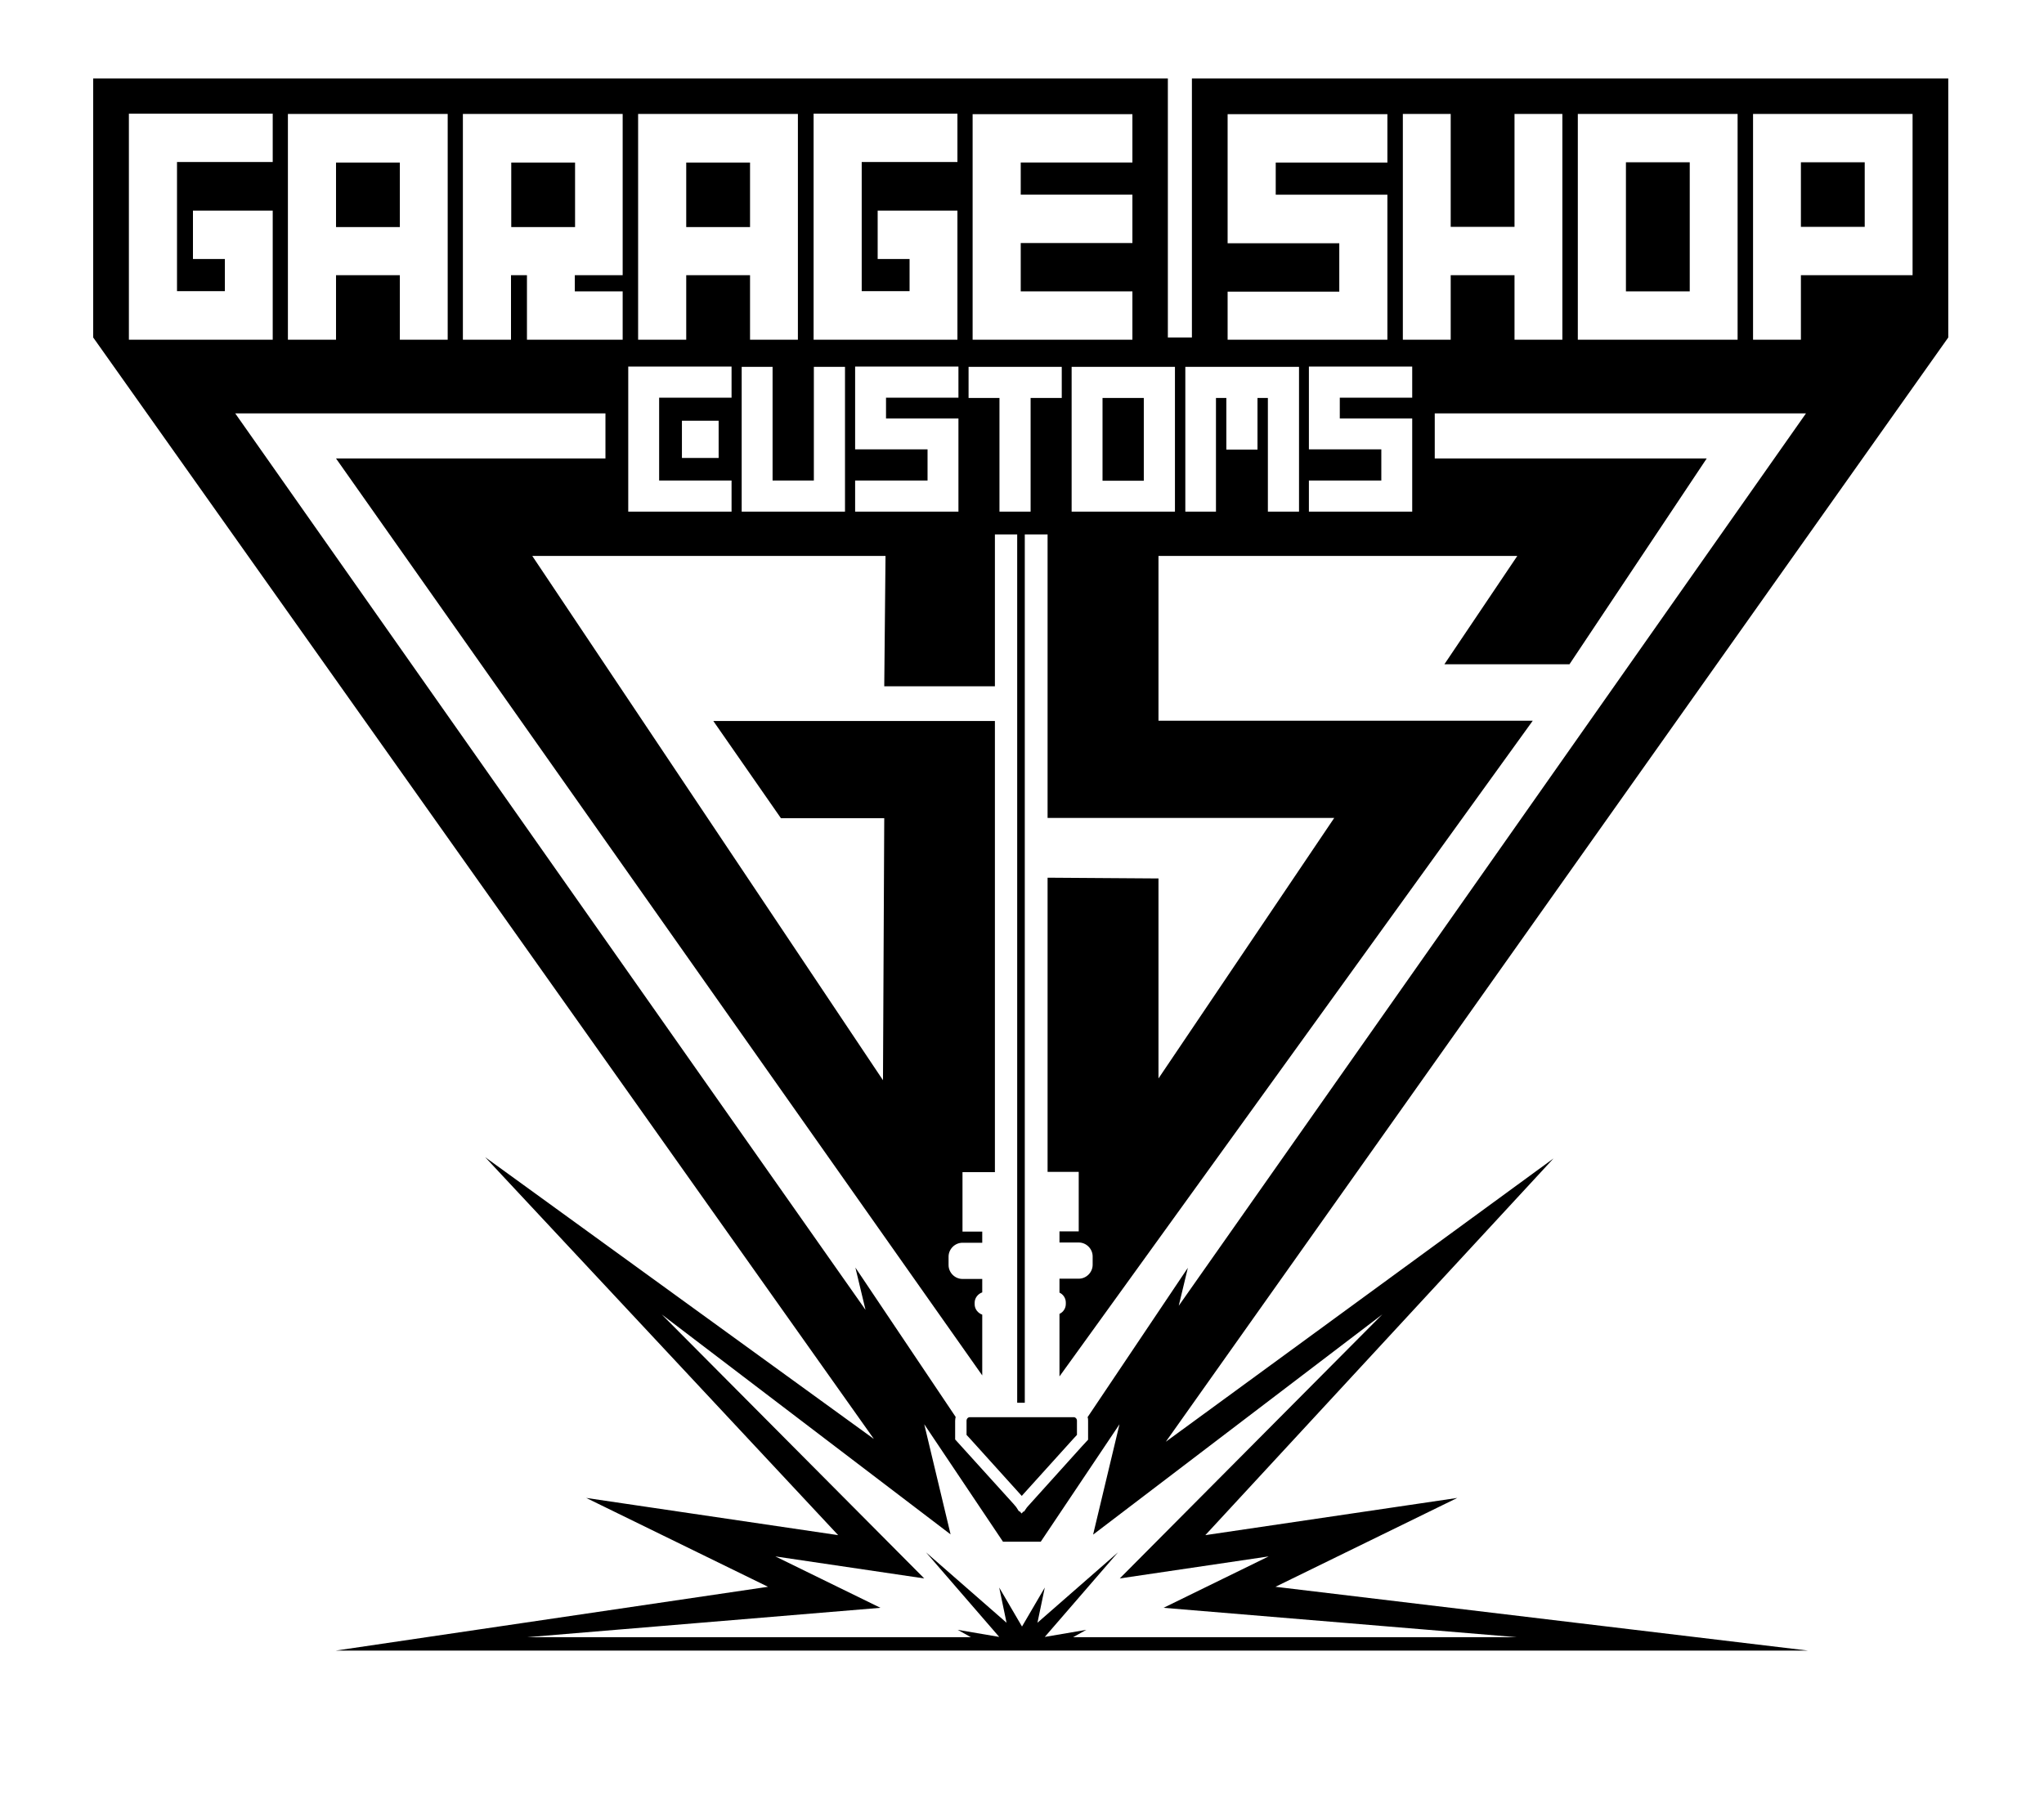 <svg viewBox="0 0 807.2 709.2" version="1.1" xmlns="http://www.w3.org/2000/svg" id="Layer_1">
  
  <path d="M736.4,89.6h-25.2v-25.5h25.2v25.5ZM296.2,64.2h-25.2v25.5h25.2v-25.5ZM227.1,64.2h-25.2v25.5h25.2v-25.5ZM642.1,115.1h25.2v-51h-25.2v51ZM769.4,133.3h0s0,0,0,0l-309,436.2,153.1-111.9-137.5,148.8,99.5-14.7-71.8,35.1,210.3,25.2H132.6l170.7-25.2-71.8-35.1,99.5,14.7-139.4-149.3,153.5,111.3L36.8,133.3h0,0V31h424.4v102.3h9.5V31h298.7v102.3ZM623.1,134.2h63.1V45h-63.1v89.2ZM554,134.2h18.9v-25.5h25.2v25.5h18.9V45h-18.9v44.6h-25.2v-44.6h-18.9v89.2ZM529.1,165.3v-8.2h28.6v-12.3h-40.8v32.7h28.6v12.3h-28.6v12.3h40.8v-36.8h-28.6ZM484.8,134.2h63.1v-57.3h-44.1v-12.7h44.1v-19.1h-63.1v51h44.1v19.1h-44.1v19.1ZM467.9,202.1h12.3v-44.9h4.1v20.4h12.3v-20.4h4.1v44.9h12.3v-57.2h-44.9v57.2ZM423.2,144.9v57.2h40.8v-57.2h-40.8ZM384.1,134.2h63.1v-19.1h-44.1v-19.1h44.1v-19.1h-44.1v-12.7h44.1v-19.1h-63.1v89.2ZM382.5,157.2h12.2v44.9h12.3v-44.9h12.3v-12.3h-36.8v12.3ZM349.9,165.3v-8.2h28.6v-12.3h-40.8v32.7h28.6v12.3h-28.6v12.3h40.8v-36.8h-28.6ZM321.3,134.2h56.8v-51h-31.5v19.1h12.6v12.7h-18.9v-51h37.8v-19.1h-56.8v89.2ZM305.1,189.8v-44.9h-12.2v57.2h40.8v-57.2h-12.3v44.9h-16.3ZM252.1,134.2h18.9v-25.5h25.2v25.5h18.9V45h-63.1v89.2ZM248.1,202.1h40.8v-12.3h-28.6v-32.7h28.6v-12.3h-40.8v57.2ZM269.3,166.2v14.7h14.5v-14.7h-14.5ZM182.9,134.2h18.9v-25.5h6.3v25.5h37.8v-19.1h-18.9v-6.4h18.9v-63.7h-63.1v89.2ZM113.8,134.2h18.9v-25.5h25.2v25.5h18.9V45h-63.1v89.2ZM50.9,134.2h56.8v-51h-31.5v19.1h12.6v12.7h-18.9v-51h37.8v-19.1h-56.8v89.2ZM431.7,606.1l10.4-43.5-31.1,46.4h-14.9l-31.1-46.4,10.4,43.5-114.1-86.9,103.7,104.3-58.8-8.7,41.5,20.3-139.4,11.6h175.1s-5.2-2.9-5.2-2.9l16.4,2.8-28.9-33.4,31.8,27.8-2.9-13.9,9,15.4,9-15.4-2.9,13.9,31.8-27.8-28.9,33.4,16.4-2.8-5.2,2.9h175.1s-139.4-11.6-139.4-11.6l41.5-20.3-58.8,8.7,103.7-104.3-114.1,86.9ZM713.3,163.3h-146.7v17.8h107.4l-54.2,81.3h-49.4c0,0,28.8-42.8,28.8-42.8h-141.7v65.1h147.8l-186.9,259v-24.7c1.5-.7,2.5-2.2,2.5-3.9v-.6c0-1.7-1-3.2-2.5-3.9v-5.5h7.6c3,0,5.5-2.5,5.5-5.5v-3.3c0-3-2.5-5.5-5.5-5.5h-7.6v-4.4h7.6v-23.5h-12.3v-116.2l43.8.3v79l69.4-102.9h-113.2v-112h-9v343h-3V211.1h-8.8v60h-43.7l.5-51.5h-139.5l138.5,207.1.5-103.5h-40.8s-26.7-38.4-26.7-38.4h111.2v178.2h-12.8v23.5h7.8v4.4h-7.8c-3,0-5.5,2.5-5.5,5.5v3.3c0,3,2.5,5.5,5.5,5.5h7.8v5.3c-1.7.6-3,2.2-3,4.1v.6c0,1.9,1.3,3.5,3,4.1v24L132.7,181.1h106.4v-17.8H92.9l248.9,354.1-4-16.7,39.6,59c-.1.5-.2,1-.2,1.5v7.4l23,25.4,1.1,1.3,1.1,1.7h.3l.7.8h.1c0-.1,0,0,0,0l.6-.7h.3l1.1-1.6.7-.8,21-23.3,2.5-2.7v-7.4c0-.5,0-1.1-.2-1.5l39.6-59-3.6,15,247.7-352.5ZM755.4,45h-63.1v89.2h18.9v-25.5h44.1v-63.7ZM451.7,157.2h-16.3v32.7h16.3v-32.7ZM157.9,64.2h-25.2v25.5h25.2v-25.5ZM424.1,559.8h-41.1c-.7,0-1.3.6-1.3,1.4v5.6l1.3,1.4,20.5,22.7h0s0,0,0,0l20.5-22.7,1.3-1.4v-5.6c0-.8-.6-1.4-1.3-1.4Z"></path>
</svg>
